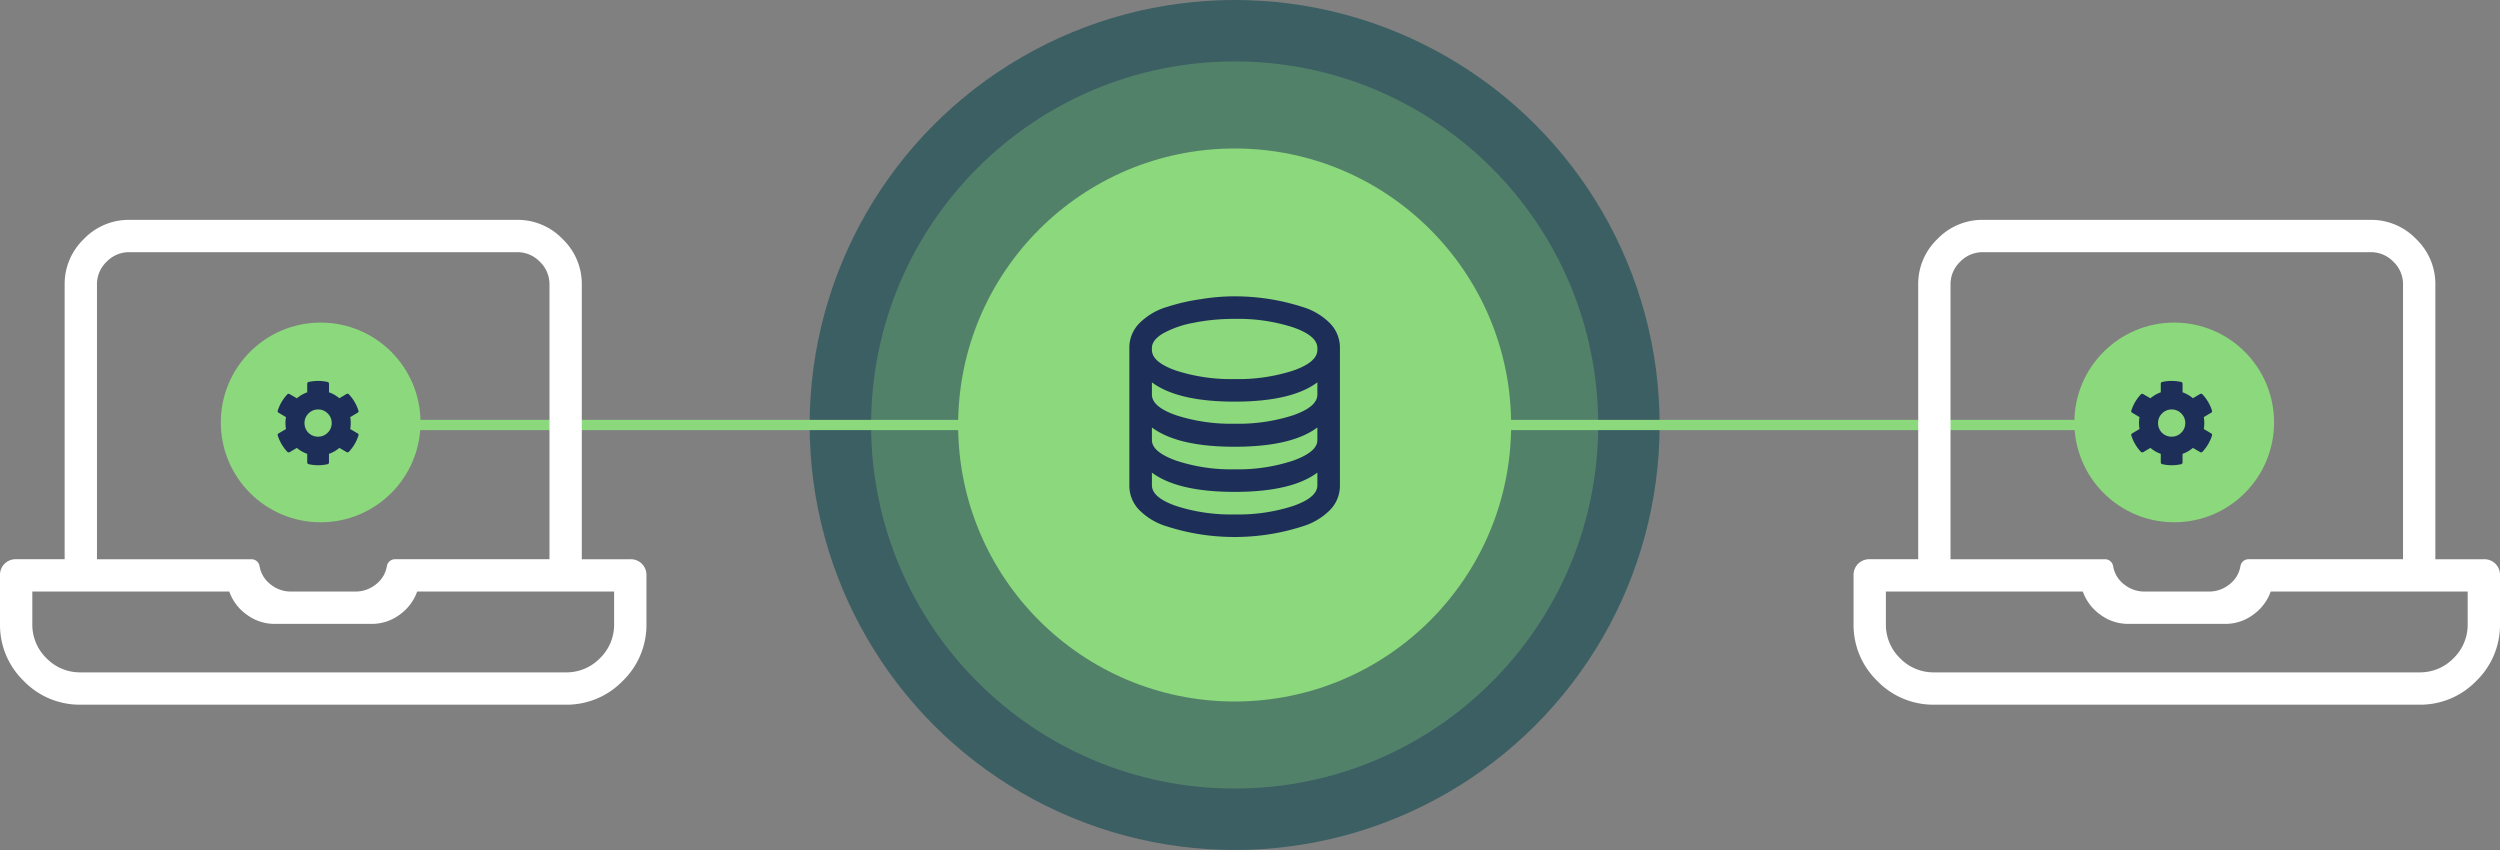 <svg xmlns="http://www.w3.org/2000/svg" width="488.25" height="166" viewBox="0 0 488.25 166">
  <rect x="0" y="0" width="488.25" height="166" fill="#808080" stroke="none"/>
  <g id="icons" transform="translate(10.125 21)">
    <g id="monitor_copy" data-name="monitor copy" transform="translate(133)">
      <circle id="Elipse_17" data-name="Elipse 17" cx="83" cy="83" r="83" transform="translate(15 -21)" fill="#3c5f63"/>
      <circle id="Elipse_13" data-name="Elipse 13" cx="71" cy="71" r="71" transform="translate(27 -9)" fill="#52816a"/>
      <rect id="Retângulo_76" data-name="Retângulo 76" width="325" height="2" transform="translate(-62 61)" fill="#8cd87c"/>
      <circle id="Elipse_16" data-name="Elipse 16" cx="54" cy="54" r="54" transform="translate(44 8)" fill="#8cd87c"/>
      <circle id="Elipse_14" data-name="Elipse 14" cx="19.5" cy="19.5" r="19.5" transform="translate(262 42)" fill="#8cd87c"/>
      <circle id="Elipse_15" data-name="Elipse 15" cx="19.5" cy="19.5" r="19.5" transform="translate(-100 42)" fill="#8cd87c"/>
      <path id="O_Programa_para_loja" data-name="O Programa para loja" d="M59.969-15.781a3.072,3.072,0,0,1,2.269.888,3.072,3.072,0,0,1,.888,2.269v9.469A15.2,15.2,0,0,1,58.489,7.989a15.2,15.2,0,0,1-11.146,4.636H-47.344A15.2,15.2,0,0,1-58.489,7.989,15.2,15.2,0,0,1-63.125-3.156v-9.469a3.072,3.072,0,0,1,.888-2.269,3.072,3.072,0,0,1,2.269-.888H-50.5V-69.437a12.133,12.133,0,0,1,3.748-8.877,12.133,12.133,0,0,1,8.877-3.748h75.75a12.133,12.133,0,0,1,8.877,3.748A12.133,12.133,0,0,1,50.5-69.437v53.656ZM-44.187-69.437v53.656h30.182A1.6,1.6,0,0,1-12.428-14.4a5.645,5.645,0,0,0,2.17,3.551A6.272,6.272,0,0,0-6.312-9.469H6.313a6.272,6.272,0,0,0,3.945-1.381,5.645,5.645,0,0,0,2.17-3.551,1.6,1.6,0,0,1,1.578-1.381H44.188V-69.437a6.066,6.066,0,0,0-1.874-4.438,6.066,6.066,0,0,0-4.438-1.874h-75.75a6.066,6.066,0,0,0-4.438,1.874A6.066,6.066,0,0,0-44.187-69.437Zm101,66.281V-9.469H18.346a9.378,9.378,0,0,1-3.452,4.537A9.08,9.08,0,0,1,9.469-3.156H-9.469a9.08,9.08,0,0,1-5.425-1.775,9.378,9.378,0,0,1-3.452-4.537H-56.812v6.313a9.131,9.131,0,0,0,2.762,6.707,9.131,9.131,0,0,0,6.707,2.762H47.344a9.131,9.131,0,0,0,6.707-2.762A9.131,9.131,0,0,0,56.813-3.156Z" transform="translate(-80 104)" fill="#fff"/>
      <path id="O_Programa_para_loja-2" data-name="O Programa para loja" d="M59.969-15.781a3.072,3.072,0,0,1,2.269.888,3.072,3.072,0,0,1,.888,2.269v9.469A15.2,15.2,0,0,1,58.489,7.989a15.2,15.2,0,0,1-11.146,4.636H-47.344A15.2,15.2,0,0,1-58.489,7.989,15.2,15.2,0,0,1-63.125-3.156v-9.469a3.072,3.072,0,0,1,.888-2.269,3.072,3.072,0,0,1,2.269-.888H-50.5V-69.437a12.133,12.133,0,0,1,3.748-8.877,12.133,12.133,0,0,1,8.877-3.748h75.75a12.133,12.133,0,0,1,8.877,3.748A12.133,12.133,0,0,1,50.5-69.437v53.656ZM-44.187-69.437v53.656h30.182A1.6,1.6,0,0,1-12.428-14.4a5.645,5.645,0,0,0,2.17,3.551A6.272,6.272,0,0,0-6.312-9.469H6.313a6.272,6.272,0,0,0,3.945-1.381,5.645,5.645,0,0,0,2.17-3.551,1.6,1.6,0,0,1,1.578-1.381H44.188V-69.437a6.066,6.066,0,0,0-1.874-4.438,6.066,6.066,0,0,0-4.438-1.874h-75.75a6.066,6.066,0,0,0-4.438,1.874A6.066,6.066,0,0,0-44.187-69.437Zm101,66.281V-9.469H18.346a9.378,9.378,0,0,1-3.452,4.537A9.08,9.08,0,0,1,9.469-3.156H-9.469a9.08,9.08,0,0,1-5.425-1.775,9.378,9.378,0,0,1-3.452-4.537H-56.812v6.313a9.131,9.131,0,0,0,2.762,6.707,9.131,9.131,0,0,0,6.707,2.762H47.344a9.131,9.131,0,0,0,6.707-2.762A9.131,9.131,0,0,0,56.813-3.156Z" transform="translate(282 104)" fill="#fff"/>
      <path id="O_Programa_para_loja-3" data-name="O Programa para loja" d="M7.67-4.383a.343.343,0,0,1,.2.465A8.242,8.242,0,0,1,6.043-.8a.351.351,0,0,1-.465.1L4.15-1.527A6.358,6.358,0,0,1,2.125-.365V1.262a.361.361,0,0,1-.3.4,8.318,8.318,0,0,1-3.619,0,.37.37,0,0,1-.332-.4V-.365A6.358,6.358,0,0,1-4.15-1.527L-5.545-.7a.389.389,0,0,1-.5-.1A8.242,8.242,0,0,1-7.869-3.918a.358.358,0,0,1,.2-.465l1.395-.83a6.675,6.675,0,0,1-.1-1.162,6.675,6.675,0,0,1,.1-1.162l-1.395-.83a.343.343,0,0,1-.2-.465,8.242,8.242,0,0,1,1.826-3.121.36.36,0,0,1,.5-.066l1.395.8a6.358,6.358,0,0,1,2.025-1.162v-1.627a.361.361,0,0,1,.3-.4,8.47,8.47,0,0,1,3.652,0,.361.361,0,0,1,.3.4v1.627A6.358,6.358,0,0,1,4.15-11.223l1.395-.83a.389.389,0,0,1,.5.1A8.242,8.242,0,0,1,7.869-8.832a.343.343,0,0,1-.2.465l-1.395.83a6.829,6.829,0,0,1,0,2.324Zm-9.562-.1A2.642,2.642,0,0,0,0-3.719,2.558,2.558,0,0,0,1.876-4.5a2.558,2.558,0,0,0,.78-1.876,2.558,2.558,0,0,0-.78-1.876A2.558,2.558,0,0,0,0-9.031a2.558,2.558,0,0,0-1.876.78,2.558,2.558,0,0,0-.78,1.876A2.642,2.642,0,0,0-1.893-4.482Z" transform="translate(281 68)" fill="#1d2f59"/>
      <path id="O_Programa_para_loja-4" data-name="O Programa para loja" d="M7.67-4.383a.343.343,0,0,1,.2.465A8.242,8.242,0,0,1,6.043-.8a.351.351,0,0,1-.465.1L4.15-1.527A6.358,6.358,0,0,1,2.125-.365V1.262a.361.361,0,0,1-.3.4,8.318,8.318,0,0,1-3.619,0,.37.37,0,0,1-.332-.4V-.365A6.358,6.358,0,0,1-4.15-1.527L-5.545-.7a.389.389,0,0,1-.5-.1A8.242,8.242,0,0,1-7.869-3.918a.358.358,0,0,1,.2-.465l1.395-.83a6.675,6.675,0,0,1-.1-1.162,6.675,6.675,0,0,1,.1-1.162l-1.395-.83a.343.343,0,0,1-.2-.465,8.242,8.242,0,0,1,1.826-3.121.36.36,0,0,1,.5-.066l1.395.8a6.358,6.358,0,0,1,2.025-1.162v-1.627a.361.361,0,0,1,.3-.4,8.47,8.47,0,0,1,3.652,0,.361.361,0,0,1,.3.4v1.627A6.358,6.358,0,0,1,4.15-11.223l1.395-.83a.389.389,0,0,1,.5.1A8.242,8.242,0,0,1,7.869-8.832a.343.343,0,0,1-.2.465l-1.395.83a6.829,6.829,0,0,1,0,2.324Zm-9.562-.1A2.642,2.642,0,0,0,0-3.719,2.558,2.558,0,0,0,1.876-4.5a2.558,2.558,0,0,0,.78-1.876,2.558,2.558,0,0,0-.78-1.876A2.558,2.558,0,0,0,0-9.031a2.558,2.558,0,0,0-1.876.78,2.558,2.558,0,0,0-.78,1.876A2.642,2.642,0,0,0-1.893-4.482Z" transform="translate(-81 68)" fill="#1d2f59"/>
      <path id="O_Programa_para_loja-5" data-name="O Programa para loja" d="M0-36.719a39.58,39.58,0,0,0-8.124.78A19.423,19.423,0,0,0-14-33.873q-2.157,1.285-2.157,2.846v.367q0,2.387,4.728,4.039A34.816,34.816,0,0,0,0-24.969a34.816,34.816,0,0,0,11.429-1.652q4.728-1.652,4.728-4.039v-.367q0-2.387-4.728-4.039A34.816,34.816,0,0,0,0-36.719ZM16.156-24.326Q11.107-20.562,0-20.562t-16.156-3.764v2.387q0,2.387,4.728,4.039A34.816,34.816,0,0,0,0-16.248,34.816,34.816,0,0,0,11.429-17.9q4.728-1.652,4.728-4.039Zm0,8.813Q11.107-11.75,0-11.75t-16.156-3.764v2.479q0,2.295,4.728,3.993A33.95,33.95,0,0,0,0-7.344a33.95,33.95,0,0,0,11.429-1.7q4.728-1.7,4.728-3.993Zm0,8.813Q11.107-2.937,0-2.937T-16.156-6.7v2.479q0,2.387,4.728,4.039A34.816,34.816,0,0,0,0,1.469,34.816,34.816,0,0,0,11.429-.184q4.728-1.652,4.728-4.039ZM-6.609-40.574A40.138,40.138,0,0,1,0-41.125a43.7,43.7,0,0,1,6.609.5,43.081,43.081,0,0,1,6.609,1.561,12.682,12.682,0,0,1,5.324,3.121,6.784,6.784,0,0,1,2.02,4.911v26.8A6.784,6.784,0,0,1,18.543.688,12.682,12.682,0,0,1,13.219,3.81,43.081,43.081,0,0,1,6.609,5.37,43.7,43.7,0,0,1,0,5.875a43.7,43.7,0,0,1-6.609-.5A43.081,43.081,0,0,1-13.219,3.81,12.682,12.682,0,0,1-18.543.688a6.784,6.784,0,0,1-2.02-4.911v-26.8a6.784,6.784,0,0,1,2.02-4.911,12.682,12.682,0,0,1,5.324-3.121A39.6,39.6,0,0,1-6.609-40.574Z" transform="translate(98 78)" fill="#1d2f59"/>
    </g>
  </g>
</svg>
